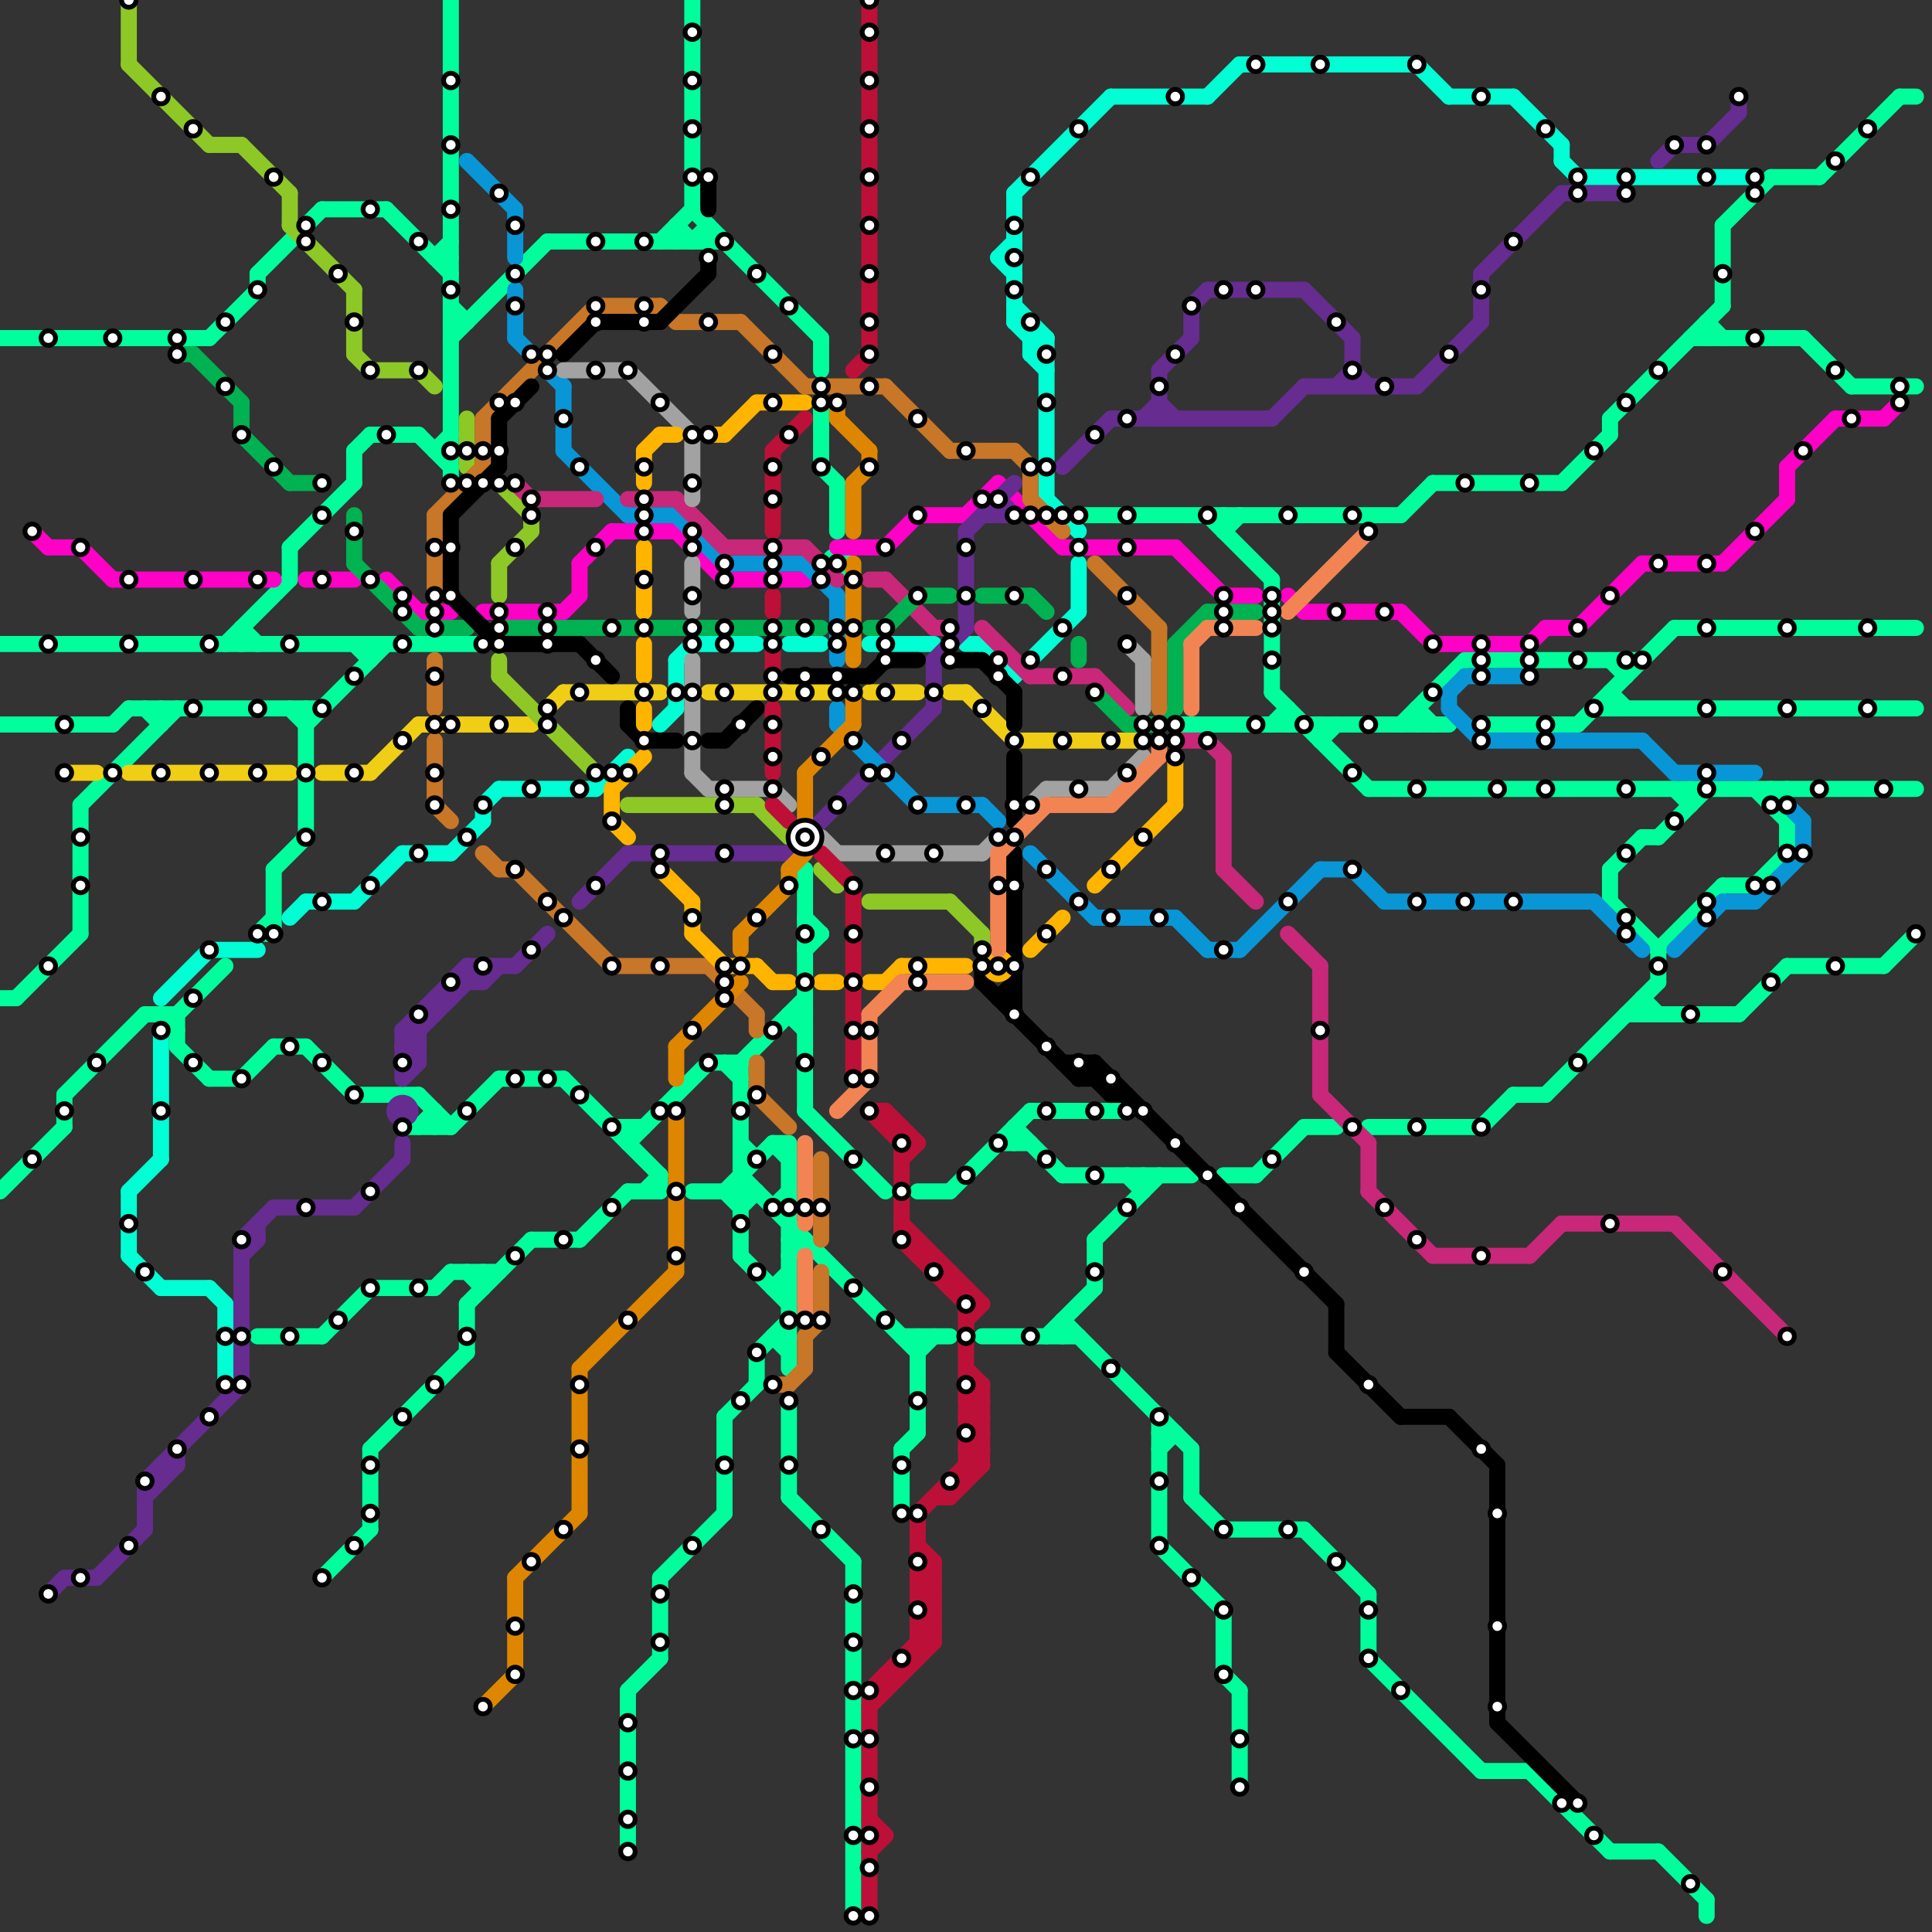 
<svg version="1.1" xmlns="http://www.w3.org/2000/svg" viewBox="0 0 120 120">
<rect x="0" y="0" width="120" height="120" fill="#333333" stroke="none"/>
<style>text { font: 1px Helvetica; font-weight: 600; white-space: pre; dominant-baseline: central; } line { stroke-width: 1; fill: none; stroke-linecap: round; stroke-linejoin: round; } .c0 { stroke: #00ff9c } .c1 { stroke: #ff00c7 } .c2 { stroke: #f0ce15 } .c3 { stroke: #8dc827 } .c4 { stroke: #00ffd4 } .c5 { stroke: #662c90 } .c6 { stroke: #0896d7 } .c7 { stroke: #c8277a } .c8 { stroke: #00b251 } .c9 { stroke: #c87627 } .c10 { stroke: #000000 } .c11 { stroke: #df8600 } .c12 { stroke: #a2a2a2 } .c13 { stroke: #ffb400 } .c14 { stroke: #bd1038 } .c15 { stroke: #f28453 }</style><defs><g id="wm-xf"><circle r="1.2" fill="#000"/><circle r="0.9" fill="#fff"/><circle r="0.6" fill="#000"/><circle r="0.3" fill="#fff"/></g><g id="wm"><circle r="0.6" fill="#000"/><circle r="0.3" fill="#fff"/></g></defs><line class="c0" x1="24" y1="13" x2="28" y2="17"/><line class="c0" x1="118" y1="6" x2="119" y2="6"/><line class="c0" x1="92" y1="70" x2="94" y2="68"/><line class="c0" x1="11" y1="65" x2="13" y2="67"/><line class="c0" x1="28" y1="19" x2="29" y2="20"/><line class="c0" x1="16" y1="58" x2="17" y2="58"/><line class="c0" x1="81" y1="95" x2="85" y2="99"/><line class="c0" x1="59" y1="74" x2="64" y2="69"/><line class="c0" x1="79" y1="43" x2="85" y2="49"/><line class="c0" x1="98" y1="45" x2="104" y2="39"/><line class="c0" x1="85" y1="99" x2="85" y2="103"/><line class="c0" x1="71" y1="73" x2="71" y2="74"/><line class="c0" x1="57" y1="74" x2="59" y2="74"/><line class="c0" x1="45" y1="88" x2="45" y2="94"/><line class="c0" x1="100" y1="26" x2="100" y2="27"/><line class="c0" x1="111" y1="51" x2="111" y2="53"/><line class="c0" x1="100" y1="54" x2="100" y2="56"/><line class="c0" x1="115" y1="24" x2="119" y2="24"/><line class="c0" x1="46" y1="71" x2="47" y2="72"/><line class="c0" x1="0" y1="21" x2="13" y2="21"/><line class="c0" x1="57" y1="83" x2="57" y2="89"/><line class="c0" x1="61" y1="83" x2="67" y2="83"/><line class="c0" x1="19" y1="45" x2="24" y2="40"/><line class="c0" x1="28" y1="70" x2="31" y2="67"/><line class="c0" x1="87" y1="32" x2="89" y2="30"/><line class="c0" x1="107" y1="55" x2="109" y2="55"/><line class="c0" x1="51" y1="21" x2="51" y2="23"/><line class="c0" x1="48" y1="71" x2="49" y2="72"/><line class="c0" x1="34" y1="15" x2="45" y2="15"/><line class="c0" x1="62" y1="71" x2="64" y2="71"/><line class="c0" x1="39" y1="70" x2="39" y2="71"/><line class="c0" x1="49" y1="63" x2="50" y2="64"/><line class="c0" x1="48" y1="83" x2="49" y2="84"/><line class="c0" x1="92" y1="45" x2="98" y2="45"/><line class="c0" x1="53" y1="97" x2="53" y2="119"/><line class="c0" x1="14" y1="40" x2="18" y2="36"/><line class="c0" x1="31" y1="67" x2="35" y2="67"/><line class="c0" x1="29" y1="79" x2="30" y2="80"/><line class="c0" x1="27" y1="16" x2="28" y2="15"/><line class="c0" x1="100" y1="41" x2="101" y2="42"/><line class="c0" x1="82" y1="45" x2="82" y2="46"/><line class="c0" x1="73" y1="45" x2="90" y2="45"/><line class="c0" x1="72" y1="88" x2="72" y2="96"/><line class="c0" x1="50" y1="59" x2="51" y2="58"/><line class="c0" x1="80" y1="44" x2="80" y2="45"/><line class="c0" x1="56" y1="83" x2="59" y2="83"/><line class="c0" x1="20" y1="13" x2="24" y2="13"/><line class="c0" x1="49" y1="93" x2="53" y2="97"/><line class="c0" x1="27" y1="69" x2="27" y2="70"/><line class="c0" x1="11" y1="63" x2="14" y2="60"/><line class="c0" x1="76" y1="33" x2="77" y2="32"/><line class="c0" x1="23" y1="40" x2="23" y2="41"/><line class="c0" x1="97" y1="30" x2="100" y2="27"/><line class="c0" x1="22" y1="68" x2="26" y2="68"/><line class="c0" x1="17" y1="65" x2="19" y2="65"/><line class="c0" x1="88" y1="44" x2="89" y2="45"/><line class="c0" x1="25" y1="70" x2="28" y2="70"/><line class="c0" x1="75" y1="32" x2="79" y2="36"/><line class="c0" x1="45" y1="88" x2="47" y2="86"/><line class="c0" x1="102" y1="62" x2="102" y2="63"/><line class="c0" x1="50" y1="57" x2="51" y2="58"/><line class="c0" x1="57" y1="84" x2="58" y2="83"/><line class="c0" x1="108" y1="63" x2="111" y2="60"/><line class="c0" x1="4" y1="68" x2="4" y2="70"/><line class="c0" x1="29" y1="81" x2="33" y2="77"/><line class="c0" x1="1" y1="62" x2="5" y2="58"/><line class="c0" x1="18" y1="34" x2="22" y2="30"/><line class="c0" x1="109" y1="55" x2="111" y2="53"/><line class="c0" x1="17" y1="54" x2="19" y2="52"/><line class="c0" x1="9" y1="63" x2="11" y2="63"/><line class="c0" x1="100" y1="56" x2="103" y2="59"/><line class="c0" x1="0" y1="62" x2="1" y2="62"/><line class="c0" x1="0" y1="40" x2="30" y2="40"/><line class="c0" x1="19" y1="44" x2="19" y2="52"/><line class="c0" x1="39" y1="71" x2="44" y2="66"/><line class="c0" x1="15" y1="39" x2="16" y2="40"/><line class="c0" x1="110" y1="11" x2="113" y2="11"/><line class="c0" x1="79" y1="45" x2="80" y2="44"/><line class="c0" x1="74" y1="93" x2="76" y2="95"/><line class="c0" x1="43" y1="0" x2="43" y2="13"/><line class="c0" x1="5" y1="50" x2="11" y2="44"/><line class="c0" x1="15" y1="67" x2="17" y2="65"/><line class="c0" x1="48" y1="75" x2="49" y2="75"/><line class="c0" x1="27" y1="80" x2="28" y2="79"/><line class="c0" x1="42" y1="14" x2="42" y2="15"/><line class="c0" x1="46" y1="75" x2="47" y2="74"/><line class="c0" x1="16" y1="58" x2="17" y2="57"/><line class="c0" x1="33" y1="77" x2="36" y2="77"/><line class="c0" x1="49" y1="71" x2="49" y2="85"/><line class="c0" x1="22" y1="28" x2="23" y2="27"/><line class="c0" x1="27" y1="28" x2="28" y2="28"/><line class="c0" x1="29" y1="81" x2="29" y2="84"/><line class="c0" x1="19" y1="65" x2="22" y2="68"/><line class="c0" x1="109" y1="49" x2="111" y2="51"/><line class="c0" x1="101" y1="63" x2="108" y2="63"/><line class="c0" x1="44" y1="14" x2="44" y2="15"/><line class="c0" x1="51" y1="29" x2="52" y2="30"/><line class="c0" x1="103" y1="59" x2="103" y2="61"/><line class="c0" x1="41" y1="15" x2="43" y2="13"/><line class="c0" x1="104" y1="39" x2="119" y2="39"/><line class="c0" x1="100" y1="54" x2="102" y2="52"/><line class="c0" x1="49" y1="87" x2="49" y2="93"/><line class="c0" x1="28" y1="0" x2="28" y2="30"/><line class="c0" x1="65" y1="83" x2="68" y2="80"/><line class="c0" x1="50" y1="58" x2="51" y2="58"/><line class="c0" x1="85" y1="49" x2="119" y2="49"/><line class="c0" x1="28" y1="79" x2="31" y2="79"/><line class="c0" x1="102" y1="52" x2="103" y2="52"/><line class="c0" x1="46" y1="66" x2="50" y2="62"/><line class="c0" x1="96" y1="68" x2="103" y2="61"/><line class="c0" x1="106" y1="118" x2="106" y2="119"/><line class="c0" x1="63" y1="70" x2="66" y2="73"/><line class="c0" x1="66" y1="82" x2="74" y2="90"/><line class="c0" x1="79" y1="36" x2="79" y2="43"/><line class="c0" x1="105" y1="49" x2="105" y2="50"/><line class="c0" x1="28" y1="20" x2="29" y2="20"/><line class="c0" x1="49" y1="63" x2="50" y2="63"/><line class="c0" x1="48" y1="83" x2="49" y2="83"/><line class="c0" x1="17" y1="54" x2="17" y2="58"/><line class="c0" x1="43" y1="15" x2="44" y2="14"/><line class="c0" x1="99" y1="44" x2="119" y2="44"/><line class="c0" x1="43" y1="74" x2="47" y2="74"/><line class="c0" x1="50" y1="54" x2="50" y2="69"/><line class="c0" x1="74" y1="90" x2="74" y2="93"/><line class="c0" x1="48" y1="80" x2="49" y2="79"/><line class="c0" x1="23" y1="90" x2="29" y2="84"/><line class="c0" x1="23" y1="27" x2="26" y2="27"/><line class="c0" x1="68" y1="77" x2="72" y2="73"/><line class="c0" x1="47" y1="84" x2="49" y2="82"/><line class="c0" x1="94" y1="68" x2="96" y2="68"/><line class="c0" x1="50" y1="69" x2="55" y2="74"/><line class="c0" x1="72" y1="90" x2="73" y2="89"/><line class="c0" x1="39" y1="74" x2="41" y2="74"/><line class="c0" x1="8" y1="44" x2="20" y2="44"/><line class="c0" x1="104" y1="49" x2="105" y2="50"/><line class="c0" x1="28" y1="21" x2="34" y2="15"/><line class="c0" x1="43" y1="13" x2="51" y2="21"/><line class="c0" x1="38" y1="70" x2="40" y2="70"/><line class="c0" x1="27" y1="16" x2="28" y2="16"/><line class="c0" x1="85" y1="70" x2="92" y2="70"/><line class="c0" x1="100" y1="43" x2="100" y2="44"/><line class="c0" x1="23" y1="80" x2="27" y2="80"/><line class="c0" x1="76" y1="73" x2="78" y2="73"/><line class="c0" x1="105" y1="21" x2="112" y2="21"/><line class="c0" x1="88" y1="44" x2="88" y2="45"/><line class="c0" x1="111" y1="60" x2="117" y2="60"/><line class="c0" x1="41" y1="98" x2="41" y2="103"/><line class="c0" x1="106" y1="20" x2="106" y2="21"/><line class="c0" x1="0" y1="74" x2="4" y2="70"/><line class="c0" x1="13" y1="21" x2="16" y2="18"/><line class="c0" x1="92" y1="110" x2="95" y2="110"/><line class="c0" x1="26" y1="70" x2="27" y2="69"/><line class="c0" x1="41" y1="98" x2="45" y2="94"/><line class="c0" x1="78" y1="73" x2="81" y2="70"/><line class="c0" x1="10" y1="44" x2="10" y2="45"/><line class="c0" x1="68" y1="77" x2="68" y2="80"/><line class="c0" x1="0" y1="45" x2="7" y2="45"/><line class="c0" x1="72" y1="89" x2="73" y2="89"/><line class="c0" x1="11" y1="63" x2="11" y2="65"/><line class="c0" x1="85" y1="103" x2="92" y2="110"/><line class="c0" x1="18" y1="44" x2="19" y2="45"/><line class="c0" x1="110" y1="50" x2="111" y2="49"/><line class="c0" x1="5" y1="50" x2="5" y2="58"/><line class="c0" x1="66" y1="73" x2="74" y2="73"/><line class="c0" x1="76" y1="32" x2="76" y2="33"/><line class="c0" x1="48" y1="75" x2="49" y2="74"/><line class="c0" x1="110" y1="49" x2="110" y2="50"/><line class="c0" x1="49" y1="78" x2="50" y2="77"/><line class="c0" x1="87" y1="45" x2="91" y2="41"/><line class="c0" x1="63" y1="70" x2="63" y2="71"/><line class="c0" x1="9" y1="44" x2="10" y2="45"/><line class="c0" x1="66" y1="82" x2="66" y2="83"/><line class="c0" x1="26" y1="68" x2="28" y2="70"/><line class="c0" x1="100" y1="43" x2="101" y2="44"/><line class="c0" x1="48" y1="71" x2="49" y2="71"/><line class="c0" x1="16" y1="17" x2="20" y2="13"/><line class="c0" x1="91" y1="41" x2="102" y2="41"/><line class="c0" x1="100" y1="115" x2="103" y2="115"/><line class="c0" x1="23" y1="90" x2="23" y2="95"/><line class="c0" x1="113" y1="11" x2="118" y2="6"/><line class="c0" x1="70" y1="73" x2="71" y2="74"/><line class="c0" x1="41" y1="73" x2="41" y2="74"/><line class="c0" x1="22" y1="40" x2="23" y2="41"/><line class="c0" x1="46" y1="78" x2="49" y2="81"/><line class="c0" x1="16" y1="17" x2="16" y2="18"/><line class="c0" x1="30" y1="79" x2="30" y2="80"/><line class="c0" x1="13" y1="67" x2="15" y2="67"/><line class="c0" x1="4" y1="68" x2="9" y2="63"/><line class="c0" x1="42" y1="14" x2="43" y2="15"/><line class="c0" x1="56" y1="90" x2="56" y2="94"/><line class="c0" x1="22" y1="28" x2="22" y2="30"/><line class="c0" x1="107" y1="14" x2="107" y2="19"/><line class="c0" x1="76" y1="104" x2="77" y2="105"/><line class="c0" x1="103" y1="52" x2="106" y2="49"/><line class="c0" x1="36" y1="77" x2="39" y2="74"/><line class="c0" x1="72" y1="96" x2="76" y2="100"/><line class="c0" x1="45" y1="66" x2="46" y2="67"/><line class="c0" x1="89" y1="30" x2="97" y2="30"/><line class="c0" x1="45" y1="74" x2="48" y2="71"/><line class="c0" x1="95" y1="110" x2="100" y2="115"/><line class="c0" x1="44" y1="66" x2="46" y2="66"/><line class="c0" x1="76" y1="100" x2="76" y2="104"/><line class="c0" x1="10" y1="63" x2="11" y2="64"/><line class="c0" x1="56" y1="90" x2="57" y2="89"/><line class="c0" x1="67" y1="32" x2="87" y2="32"/><line class="c0" x1="77" y1="105" x2="77" y2="111"/><line class="c0" x1="46" y1="66" x2="46" y2="78"/><line class="c0" x1="101" y1="41" x2="101" y2="42"/><line class="c0" x1="52" y1="30" x2="52" y2="33"/><line class="c0" x1="51" y1="25" x2="51" y2="29"/><line class="c0" x1="26" y1="27" x2="28" y2="29"/><line class="c0" x1="20" y1="98" x2="23" y2="95"/><line class="c0" x1="102" y1="62" x2="103" y2="63"/><line class="c0" x1="46" y1="72" x2="47" y2="72"/><line class="c0" x1="20" y1="83" x2="23" y2="80"/><line class="c0" x1="103" y1="115" x2="106" y2="118"/><line class="c0" x1="47" y1="84" x2="47" y2="86"/><line class="c0" x1="48" y1="80" x2="49" y2="80"/><line class="c0" x1="107" y1="14" x2="110" y2="11"/><line class="c0" x1="49" y1="77" x2="50" y2="77"/><line class="c0" x1="39" y1="105" x2="41" y2="103"/><line class="c0" x1="35" y1="67" x2="41" y2="73"/><line class="c0" x1="112" y1="21" x2="115" y2="24"/><line class="c0" x1="16" y1="83" x2="20" y2="83"/><line class="c0" x1="39" y1="105" x2="39" y2="115"/><line class="c0" x1="40" y1="74" x2="41" y2="73"/><line class="c0" x1="100" y1="26" x2="107" y2="19"/><line class="c0" x1="45" y1="74" x2="46" y2="75"/><line class="c0" x1="106" y1="20" x2="107" y2="21"/><line class="c0" x1="81" y1="70" x2="83" y2="70"/><line class="c0" x1="103" y1="59" x2="107" y2="55"/><line class="c0" x1="76" y1="95" x2="81" y2="95"/><line class="c0" x1="27" y1="28" x2="28" y2="27"/><line class="c0" x1="7" y1="45" x2="8" y2="44"/><line class="c0" x1="15" y1="39" x2="15" y2="40"/><line class="c0" x1="18" y1="34" x2="18" y2="36"/><line class="c0" x1="64" y1="69" x2="70" y2="69"/><line class="c0" x1="117" y1="60" x2="119" y2="58"/><line class="c0" x1="46" y1="73" x2="57" y2="84"/><line class="c0" x1="82" y1="46" x2="83" y2="45"/><circle cx="52" cy="35" r="1" fill="#00ff9c" /><line class="c1" x1="62" y1="30" x2="66" y2="34"/><line class="c1" x1="66" y1="34" x2="73" y2="34"/><line class="c1" x1="5" y1="34" x2="7" y2="36"/><line class="c1" x1="52" y1="34" x2="55" y2="34"/><line class="c1" x1="35" y1="38" x2="36" y2="37"/><line class="c1" x1="7" y1="36" x2="17" y2="36"/><line class="c1" x1="36" y1="35" x2="36" y2="37"/><line class="c1" x1="73" y1="34" x2="76" y2="37"/><line class="c1" x1="111" y1="29" x2="114" y2="26"/><line class="c1" x1="57" y1="32" x2="60" y2="32"/><line class="c1" x1="87" y1="38" x2="89" y2="40"/><line class="c1" x1="98" y1="39" x2="102" y2="35"/><line class="c1" x1="30" y1="38" x2="35" y2="38"/><line class="c1" x1="80" y1="37" x2="81" y2="38"/><line class="c1" x1="36" y1="35" x2="38" y2="33"/><line class="c1" x1="19" y1="36" x2="22" y2="36"/><line class="c1" x1="95" y1="40" x2="96" y2="39"/><line class="c1" x1="24" y1="36" x2="26" y2="38"/><line class="c1" x1="3" y1="34" x2="5" y2="34"/><line class="c1" x1="114" y1="26" x2="117" y2="26"/><line class="c1" x1="38" y1="33" x2="42" y2="33"/><line class="c1" x1="55" y1="34" x2="57" y2="32"/><line class="c1" x1="96" y1="39" x2="98" y2="39"/><line class="c1" x1="81" y1="38" x2="87" y2="38"/><line class="c1" x1="117" y1="26" x2="118" y2="25"/><line class="c1" x1="89" y1="40" x2="95" y2="40"/><line class="c1" x1="26" y1="38" x2="28" y2="38"/><line class="c1" x1="60" y1="32" x2="62" y2="30"/><line class="c1" x1="107" y1="35" x2="111" y2="31"/><line class="c1" x1="111" y1="29" x2="111" y2="31"/><line class="c1" x1="2" y1="33" x2="3" y2="34"/><line class="c1" x1="42" y1="33" x2="45" y2="36"/><line class="c1" x1="76" y1="37" x2="78" y2="37"/><line class="c1" x1="102" y1="35" x2="107" y2="35"/><line class="c1" x1="45" y1="36" x2="50" y2="36"/><line class="c2" x1="63" y1="46" x2="71" y2="46"/><line class="c2" x1="54" y1="43" x2="57" y2="43"/><line class="c2" x1="44" y1="43" x2="52" y2="43"/><line class="c2" x1="26" y1="45" x2="33" y2="45"/><line class="c2" x1="4" y1="48" x2="6" y2="48"/><line class="c2" x1="35" y1="43" x2="41" y2="43"/><line class="c2" x1="8" y1="48" x2="18" y2="48"/><line class="c2" x1="33" y1="45" x2="35" y2="43"/><line class="c2" x1="60" y1="43" x2="63" y2="46"/><line class="c2" x1="20" y1="48" x2="23" y2="48"/><line class="c2" x1="23" y1="48" x2="26" y2="45"/><line class="c2" x1="59" y1="43" x2="60" y2="43"/><line class="c3" x1="59" y1="56" x2="61" y2="58"/><line class="c3" x1="51" y1="54" x2="52" y2="55"/><line class="c3" x1="18" y1="12" x2="18" y2="14"/><line class="c3" x1="33" y1="32" x2="33" y2="33"/><line class="c3" x1="31" y1="30" x2="33" y2="32"/><line class="c3" x1="8" y1="4" x2="13" y2="9"/><line class="c3" x1="13" y1="9" x2="15" y2="9"/><line class="c3" x1="31" y1="42" x2="37" y2="48"/><line class="c3" x1="61" y1="58" x2="61" y2="59"/><line class="c3" x1="31" y1="35" x2="31" y2="37"/><line class="c3" x1="47" y1="50" x2="49" y2="52"/><line class="c3" x1="8" y1="0" x2="8" y2="4"/><line class="c3" x1="22" y1="22" x2="23" y2="23"/><line class="c3" x1="39" y1="50" x2="47" y2="50"/><line class="c3" x1="18" y1="14" x2="22" y2="18"/><line class="c3" x1="22" y1="18" x2="22" y2="22"/><line class="c3" x1="31" y1="35" x2="33" y2="33"/><line class="c3" x1="23" y1="23" x2="26" y2="23"/><line class="c3" x1="31" y1="41" x2="31" y2="42"/><line class="c3" x1="26" y1="23" x2="27" y2="24"/><line class="c3" x1="29" y1="26" x2="29" y2="29"/><line class="c3" x1="15" y1="9" x2="18" y2="12"/><line class="c3" x1="54" y1="56" x2="59" y2="56"/><line class="c4" x1="63" y1="20" x2="65" y2="22"/><line class="c4" x1="63" y1="20" x2="64" y2="20"/><line class="c4" x1="10" y1="62" x2="13" y2="59"/><line class="c4" x1="22" y1="56" x2="25" y2="53"/><line class="c4" x1="63" y1="42" x2="67" y2="38"/><line class="c4" x1="43" y1="40" x2="47" y2="40"/><line class="c4" x1="30" y1="50" x2="31" y2="49"/><line class="c4" x1="60" y1="40" x2="61" y2="40"/><line class="c4" x1="98" y1="11" x2="109" y2="11"/><line class="c4" x1="90" y1="6" x2="94" y2="6"/><line class="c4" x1="64" y1="20" x2="64" y2="22"/><line class="c4" x1="63" y1="12" x2="69" y2="6"/><line class="c4" x1="65" y1="21" x2="65" y2="31"/><line class="c4" x1="62" y1="16" x2="63" y2="17"/><line class="c4" x1="67" y1="35" x2="67" y2="38"/><line class="c4" x1="64" y1="22" x2="65" y2="21"/><line class="c4" x1="18" y1="57" x2="19" y2="56"/><line class="c4" x1="13" y1="80" x2="14" y2="81"/><line class="c4" x1="63" y1="12" x2="63" y2="20"/><line class="c4" x1="97" y1="9" x2="97" y2="10"/><line class="c4" x1="28" y1="53" x2="30" y2="51"/><line class="c4" x1="37" y1="49" x2="39" y2="47"/><line class="c4" x1="61" y1="40" x2="63" y2="42"/><line class="c4" x1="19" y1="56" x2="22" y2="56"/><line class="c4" x1="31" y1="49" x2="37" y2="49"/><line class="c4" x1="41" y1="45" x2="42" y2="44"/><line class="c4" x1="97" y1="10" x2="98" y2="11"/><line class="c4" x1="62" y1="16" x2="63" y2="16"/><line class="c4" x1="49" y1="40" x2="51" y2="40"/><line class="c4" x1="94" y1="6" x2="97" y2="9"/><line class="c4" x1="8" y1="74" x2="8" y2="78"/><line class="c4" x1="64" y1="22" x2="65" y2="23"/><line class="c4" x1="65" y1="31" x2="67" y2="33"/><line class="c4" x1="64" y1="21" x2="65" y2="21"/><line class="c4" x1="69" y1="6" x2="75" y2="6"/><line class="c4" x1="77" y1="4" x2="88" y2="4"/><line class="c4" x1="75" y1="6" x2="77" y2="4"/><line class="c4" x1="14" y1="81" x2="14" y2="86"/><line class="c4" x1="63" y1="19" x2="65" y2="21"/><line class="c4" x1="42" y1="41" x2="43" y2="40"/><line class="c4" x1="8" y1="74" x2="10" y2="72"/><line class="c4" x1="54" y1="40" x2="58" y2="40"/><line class="c4" x1="10" y1="80" x2="13" y2="80"/><line class="c4" x1="30" y1="50" x2="30" y2="51"/><line class="c4" x1="88" y1="4" x2="90" y2="6"/><line class="c4" x1="13" y1="59" x2="16" y2="59"/><line class="c4" x1="42" y1="41" x2="42" y2="44"/><line class="c4" x1="64" y1="22" x2="65" y2="22"/><line class="c4" x1="25" y1="53" x2="28" y2="53"/><line class="c4" x1="10" y1="64" x2="10" y2="72"/><line class="c4" x1="62" y1="16" x2="63" y2="15"/><line class="c4" x1="8" y1="78" x2="10" y2="80"/><line class="c5" x1="25" y1="64" x2="25" y2="67"/><line class="c5" x1="25" y1="66" x2="26" y2="65"/><line class="c5" x1="3" y1="99" x2="4" y2="98"/><line class="c5" x1="66" y1="29" x2="69" y2="26"/><line class="c5" x1="15" y1="77" x2="16" y2="77"/><line class="c5" x1="60" y1="33" x2="63" y2="30"/><line class="c5" x1="81" y1="24" x2="88" y2="24"/><line class="c5" x1="108" y1="6" x2="108" y2="7"/><line class="c5" x1="26" y1="63" x2="27" y2="63"/><line class="c5" x1="75" y1="18" x2="81" y2="18"/><line class="c5" x1="11" y1="90" x2="11" y2="91"/><line class="c5" x1="92" y1="17" x2="97" y2="12"/><line class="c5" x1="32" y1="60" x2="34" y2="58"/><line class="c5" x1="10" y1="91" x2="10" y2="92"/><line class="c5" x1="6" y1="98" x2="9" y2="95"/><line class="c5" x1="10" y1="91" x2="11" y2="91"/><line class="c5" x1="25" y1="65" x2="26" y2="66"/><line class="c5" x1="29" y1="60" x2="30" y2="61"/><line class="c5" x1="25" y1="64" x2="26" y2="65"/><line class="c5" x1="72" y1="25" x2="73" y2="26"/><line class="c5" x1="15" y1="77" x2="17" y2="75"/><line class="c5" x1="39" y1="53" x2="49" y2="53"/><line class="c5" x1="62" y1="31" x2="62" y2="32"/><line class="c5" x1="74" y1="19" x2="74" y2="21"/><line class="c5" x1="17" y1="75" x2="22" y2="75"/><line class="c5" x1="60" y1="33" x2="60" y2="39"/><line class="c5" x1="9" y1="92" x2="9" y2="95"/><line class="c5" x1="106" y1="9" x2="108" y2="7"/><line class="c5" x1="27" y1="62" x2="27" y2="63"/><line class="c5" x1="27" y1="62" x2="28" y2="62"/><line class="c5" x1="28" y1="61" x2="28" y2="62"/><line class="c5" x1="84" y1="21" x2="84" y2="24"/><line class="c5" x1="29" y1="60" x2="32" y2="60"/><line class="c5" x1="9" y1="93" x2="11" y2="91"/><line class="c5" x1="25" y1="64" x2="29" y2="60"/><line class="c5" x1="84" y1="23" x2="85" y2="24"/><line class="c5" x1="61" y1="32" x2="63" y2="32"/><line class="c5" x1="88" y1="24" x2="92" y2="20"/><line class="c5" x1="15" y1="77" x2="15" y2="86"/><line class="c5" x1="69" y1="26" x2="79" y2="26"/><line class="c5" x1="9" y1="92" x2="15" y2="86"/><line class="c5" x1="26" y1="63" x2="26" y2="66"/><line class="c5" x1="92" y1="17" x2="92" y2="20"/><line class="c5" x1="58" y1="41" x2="60" y2="39"/><line class="c5" x1="25" y1="65" x2="30" y2="60"/><line class="c5" x1="25" y1="64" x2="26" y2="64"/><line class="c5" x1="29" y1="60" x2="29" y2="61"/><line class="c5" x1="104" y1="9" x2="106" y2="9"/><line class="c5" x1="25" y1="66" x2="26" y2="66"/><line class="c5" x1="15" y1="78" x2="16" y2="77"/><line class="c5" x1="71" y1="26" x2="72" y2="25"/><line class="c5" x1="30" y1="61" x2="31" y2="60"/><line class="c5" x1="83" y1="24" x2="84" y2="23"/><line class="c5" x1="97" y1="12" x2="101" y2="12"/><line class="c5" x1="81" y1="18" x2="84" y2="21"/><line class="c5" x1="49" y1="53" x2="58" y2="44"/><line class="c5" x1="25" y1="67" x2="26" y2="66"/><line class="c5" x1="103" y1="10" x2="104" y2="9"/><line class="c5" x1="62" y1="31" x2="63" y2="32"/><line class="c5" x1="36" y1="56" x2="39" y2="53"/><line class="c5" x1="28" y1="61" x2="30" y2="61"/><line class="c5" x1="16" y1="76" x2="16" y2="77"/><line class="c5" x1="74" y1="19" x2="75" y2="18"/><line class="c5" x1="72" y1="23" x2="74" y2="21"/><line class="c5" x1="25" y1="65" x2="26" y2="65"/><line class="c5" x1="22" y1="75" x2="25" y2="72"/><line class="c5" x1="9" y1="92" x2="10" y2="92"/><line class="c5" x1="4" y1="98" x2="6" y2="98"/><line class="c5" x1="58" y1="41" x2="58" y2="44"/><line class="c5" x1="72" y1="23" x2="72" y2="26"/><line class="c5" x1="25" y1="71" x2="25" y2="72"/><line class="c5" x1="79" y1="26" x2="81" y2="24"/><line class="c5" x1="30" y1="60" x2="30" y2="61"/><circle cx="25" cy="69" r="1" fill="#662c90" /><line class="c6" x1="68" y1="57" x2="73" y2="57"/><line class="c6" x1="29" y1="10" x2="32" y2="13"/><line class="c6" x1="104" y1="48" x2="109" y2="48"/><line class="c6" x1="39" y1="32" x2="42" y2="32"/><line class="c6" x1="109" y1="56" x2="112" y2="53"/><line class="c6" x1="32" y1="13" x2="32" y2="16"/><line class="c6" x1="90" y1="43" x2="91" y2="42"/><line class="c6" x1="86" y1="56" x2="99" y2="56"/><line class="c6" x1="52" y1="44" x2="52" y2="45"/><line class="c6" x1="92" y1="46" x2="102" y2="46"/><line class="c6" x1="32" y1="21" x2="35" y2="24"/><line class="c6" x1="64" y1="53" x2="68" y2="57"/><line class="c6" x1="77" y1="59" x2="82" y2="54"/><line class="c6" x1="75" y1="59" x2="77" y2="59"/><line class="c6" x1="50" y1="35" x2="52" y2="37"/><line class="c6" x1="91" y1="42" x2="95" y2="42"/><line class="c6" x1="102" y1="46" x2="104" y2="48"/><line class="c6" x1="84" y1="54" x2="86" y2="56"/><line class="c6" x1="35" y1="28" x2="39" y2="32"/><line class="c6" x1="45" y1="35" x2="50" y2="35"/><line class="c6" x1="73" y1="57" x2="75" y2="59"/><line class="c6" x1="104" y1="59" x2="107" y2="56"/><line class="c6" x1="42" y1="32" x2="45" y2="35"/><line class="c6" x1="99" y1="56" x2="102" y2="59"/><line class="c6" x1="35" y1="24" x2="35" y2="28"/><line class="c6" x1="107" y1="56" x2="109" y2="56"/><line class="c6" x1="90" y1="44" x2="92" y2="46"/><line class="c6" x1="61" y1="50" x2="62" y2="51"/><line class="c6" x1="52" y1="37" x2="52" y2="41"/><line class="c6" x1="57" y1="50" x2="61" y2="50"/><line class="c6" x1="90" y1="43" x2="90" y2="44"/><line class="c6" x1="82" y1="54" x2="84" y2="54"/><line class="c6" x1="112" y1="51" x2="112" y2="53"/><line class="c6" x1="111" y1="50" x2="112" y2="51"/><line class="c6" x1="52" y1="45" x2="57" y2="50"/><line class="c6" x1="32" y1="18" x2="32" y2="21"/><line class="c7" x1="97" y1="76" x2="104" y2="76"/><line class="c7" x1="80" y1="58" x2="82" y2="60"/><line class="c7" x1="50" y1="34" x2="52" y2="36"/><line class="c7" x1="73" y1="46" x2="75" y2="46"/><line class="c7" x1="32" y1="30" x2="33" y2="31"/><line class="c7" x1="58" y1="39" x2="59" y2="39"/><line class="c7" x1="89" y1="78" x2="95" y2="78"/><line class="c7" x1="82" y1="60" x2="82" y2="68"/><line class="c7" x1="61" y1="39" x2="64" y2="42"/><line class="c7" x1="42" y1="31" x2="45" y2="34"/><line class="c7" x1="85" y1="74" x2="89" y2="78"/><line class="c7" x1="39" y1="31" x2="42" y2="31"/><line class="c7" x1="104" y1="76" x2="111" y2="83"/><line class="c7" x1="76" y1="47" x2="76" y2="54"/><line class="c7" x1="55" y1="36" x2="58" y2="39"/><line class="c7" x1="82" y1="68" x2="85" y2="71"/><line class="c7" x1="95" y1="78" x2="97" y2="76"/><line class="c7" x1="75" y1="46" x2="76" y2="47"/><line class="c7" x1="64" y1="42" x2="68" y2="42"/><line class="c7" x1="54" y1="36" x2="55" y2="36"/><line class="c7" x1="76" y1="54" x2="78" y2="56"/><line class="c7" x1="85" y1="71" x2="85" y2="74"/><line class="c7" x1="33" y1="31" x2="37" y2="31"/><line class="c7" x1="45" y1="34" x2="50" y2="34"/><line class="c7" x1="68" y1="42" x2="70" y2="44"/><line class="c8" x1="70" y1="45" x2="72" y2="45"/><line class="c8" x1="15" y1="27" x2="18" y2="30"/><line class="c8" x1="68" y1="43" x2="70" y2="45"/><line class="c8" x1="22" y1="32" x2="22" y2="35"/><line class="c8" x1="18" y1="30" x2="20" y2="30"/><line class="c8" x1="75" y1="38" x2="78" y2="38"/><line class="c8" x1="57" y1="37" x2="59" y2="37"/><line class="c8" x1="11" y1="22" x2="12" y2="22"/><line class="c8" x1="54" y1="39" x2="55" y2="39"/><line class="c8" x1="72" y1="45" x2="73" y2="44"/><line class="c8" x1="73" y1="40" x2="75" y2="38"/><line class="c8" x1="15" y1="25" x2="15" y2="27"/><line class="c8" x1="73" y1="40" x2="73" y2="44"/><line class="c8" x1="61" y1="37" x2="64" y2="37"/><line class="c8" x1="67" y1="40" x2="67" y2="41"/><line class="c8" x1="55" y1="39" x2="57" y2="37"/><line class="c8" x1="31" y1="39" x2="51" y2="39"/><line class="c8" x1="64" y1="37" x2="65" y2="38"/><line class="c8" x1="26" y1="39" x2="29" y2="39"/><line class="c8" x1="12" y1="22" x2="15" y2="25"/><line class="c8" x1="22" y1="35" x2="26" y2="39"/><line class="c9" x1="68" y1="35" x2="72" y2="39"/><line class="c9" x1="46" y1="20" x2="50" y2="24"/><line class="c9" x1="64" y1="29" x2="64" y2="31"/><line class="c9" x1="64" y1="31" x2="66" y2="33"/><line class="c9" x1="27" y1="46" x2="27" y2="50"/><line class="c9" x1="38" y1="60" x2="44" y2="60"/><line class="c9" x1="30" y1="53" x2="31" y2="54"/><line class="c9" x1="27" y1="41" x2="27" y2="44"/><line class="c9" x1="30" y1="26" x2="30" y2="29"/><line class="c9" x1="50" y1="83" x2="50" y2="85"/><line class="c9" x1="49" y1="86" x2="50" y2="85"/><line class="c9" x1="30" y1="26" x2="37" y2="19"/><line class="c9" x1="47" y1="63" x2="47" y2="64"/><line class="c9" x1="31" y1="54" x2="32" y2="54"/><line class="c9" x1="41" y1="19" x2="42" y2="20"/><line class="c9" x1="48" y1="86" x2="49" y2="86"/><line class="c9" x1="42" y1="20" x2="46" y2="20"/><line class="c9" x1="55" y1="24" x2="59" y2="28"/><line class="c9" x1="27" y1="32" x2="27" y2="37"/><line class="c9" x1="32" y1="54" x2="38" y2="60"/><line class="c9" x1="63" y1="28" x2="64" y2="29"/><line class="c9" x1="51" y1="79" x2="51" y2="82"/><line class="c9" x1="59" y1="28" x2="63" y2="28"/><line class="c9" x1="44" y1="60" x2="47" y2="63"/><line class="c9" x1="51" y1="72" x2="51" y2="77"/><line class="c9" x1="72" y1="39" x2="72" y2="44"/><line class="c9" x1="50" y1="83" x2="51" y2="82"/><line class="c9" x1="47" y1="68" x2="49" y2="70"/><line class="c9" x1="27" y1="50" x2="28" y2="51"/><line class="c9" x1="50" y1="24" x2="55" y2="24"/><line class="c9" x1="47" y1="66" x2="47" y2="68"/><line class="c9" x1="37" y1="19" x2="41" y2="19"/><line class="c9" x1="27" y1="32" x2="30" y2="29"/><line class="c10" x1="69" y1="67" x2="69" y2="68"/><line class="c10" x1="45" y1="46" x2="47" y2="44"/><line class="c10" x1="40" y1="46" x2="42" y2="46"/><line class="c10" x1="44" y1="11" x2="44" y2="13"/><line class="c10" x1="28" y1="32" x2="31" y2="29"/><line class="c10" x1="28" y1="37" x2="31" y2="40"/><line class="c10" x1="36" y1="40" x2="38" y2="42"/><line class="c10" x1="87" y1="88" x2="90" y2="88"/><line class="c10" x1="44" y1="16" x2="44" y2="17"/><line class="c10" x1="39" y1="45" x2="40" y2="46"/><line class="c10" x1="63" y1="47" x2="63" y2="51"/><line class="c10" x1="55" y1="41" x2="57" y2="41"/><line class="c10" x1="67" y1="67" x2="69" y2="67"/><line class="c10" x1="31" y1="26" x2="31" y2="29"/><line class="c10" x1="35" y1="22" x2="37" y2="20"/><line class="c10" x1="39" y1="44" x2="39" y2="45"/><line class="c10" x1="93" y1="91" x2="93" y2="107"/><line class="c10" x1="44" y1="46" x2="45" y2="46"/><line class="c10" x1="68" y1="66" x2="68" y2="67"/><line class="c10" x1="59" y1="41" x2="61" y2="41"/><line class="c10" x1="83" y1="84" x2="87" y2="88"/><line class="c10" x1="63" y1="43" x2="63" y2="45"/><line class="c10" x1="93" y1="107" x2="98" y2="112"/><line class="c10" x1="37" y1="20" x2="41" y2="20"/><line class="c10" x1="69" y1="68" x2="70" y2="68"/><line class="c10" x1="61" y1="60" x2="61" y2="61"/><line class="c10" x1="41" y1="20" x2="44" y2="17"/><line class="c10" x1="31" y1="40" x2="36" y2="40"/><line class="c10" x1="54" y1="42" x2="55" y2="41"/><line class="c10" x1="62" y1="62" x2="63" y2="62"/><line class="c10" x1="66" y1="66" x2="68" y2="66"/><line class="c10" x1="28" y1="32" x2="28" y2="37"/><line class="c10" x1="90" y1="88" x2="93" y2="91"/><line class="c10" x1="83" y1="81" x2="83" y2="84"/><line class="c10" x1="61" y1="61" x2="67" y2="67"/><line class="c10" x1="49" y1="42" x2="54" y2="42"/><line class="c10" x1="68" y1="66" x2="83" y2="81"/><line class="c10" x1="61" y1="41" x2="63" y2="43"/><line class="c10" x1="67" y1="66" x2="69" y2="68"/><line class="c10" x1="63" y1="53" x2="63" y2="63"/><line class="c10" x1="67" y1="67" x2="68" y2="66"/><line class="c10" x1="62" y1="62" x2="63" y2="61"/><line class="c10" x1="31" y1="26" x2="33" y2="24"/><line class="c10" x1="67" y1="66" x2="67" y2="67"/><line class="c11" x1="50" y1="48" x2="53" y2="45"/><line class="c11" x1="42" y1="65" x2="42" y2="67"/><line class="c11" x1="42" y1="65" x2="46" y2="61"/><line class="c11" x1="53" y1="30" x2="54" y2="29"/><line class="c11" x1="53" y1="30" x2="53" y2="33"/><line class="c11" x1="54" y1="28" x2="54" y2="29"/><line class="c11" x1="46" y1="58" x2="46" y2="59"/><line class="c11" x1="46" y1="58" x2="49" y2="55"/><line class="c11" x1="36" y1="85" x2="36" y2="94"/><line class="c11" x1="30" y1="106" x2="32" y2="104"/><line class="c11" x1="32" y1="98" x2="36" y2="94"/><line class="c11" x1="52" y1="26" x2="54" y2="28"/><line class="c11" x1="50" y1="48" x2="50" y2="51"/><line class="c11" x1="36" y1="85" x2="42" y2="79"/><line class="c11" x1="53" y1="35" x2="53" y2="41"/><line class="c11" x1="52" y1="25" x2="52" y2="26"/><line class="c11" x1="49" y1="54" x2="49" y2="55"/><line class="c11" x1="42" y1="69" x2="42" y2="79"/><line class="c11" x1="32" y1="98" x2="32" y2="104"/><line class="c11" x1="49" y1="54" x2="50" y2="53"/><line class="c11" x1="53" y1="43" x2="53" y2="45"/><line class="c12" x1="71" y1="41" x2="71" y2="44"/><line class="c12" x1="52" y1="53" x2="61" y2="53"/><line class="c12" x1="64" y1="50" x2="65" y2="49"/><line class="c12" x1="39" y1="23" x2="43" y2="27"/><line class="c12" x1="43" y1="48" x2="44" y2="49"/><line class="c12" x1="51" y1="52" x2="52" y2="53"/><line class="c12" x1="43" y1="27" x2="43" y2="31"/><line class="c12" x1="35" y1="23" x2="39" y2="23"/><line class="c12" x1="69" y1="49" x2="71" y2="47"/><line class="c12" x1="65" y1="49" x2="69" y2="49"/><line class="c12" x1="70" y1="40" x2="71" y2="41"/><line class="c12" x1="44" y1="49" x2="48" y2="49"/><line class="c12" x1="43" y1="35" x2="43" y2="38"/><line class="c12" x1="48" y1="49" x2="49" y2="50"/><line class="c12" x1="61" y1="53" x2="62" y2="52"/><line class="c12" x1="43" y1="41" x2="43" y2="48"/><line class="c13" x1="47" y1="25" x2="50" y2="25"/><line class="c13" x1="44" y1="27" x2="45" y2="27"/><line class="c13" x1="48" y1="61" x2="49" y2="61"/><line class="c13" x1="68" y1="55" x2="73" y2="50"/><line class="c13" x1="64" y1="59" x2="66" y2="57"/><line class="c13" x1="45" y1="60" x2="47" y2="60"/><line class="c13" x1="38" y1="49" x2="40" y2="47"/><line class="c13" x1="41" y1="54" x2="43" y2="56"/><line class="c13" x1="73" y1="47" x2="73" y2="50"/><line class="c13" x1="45" y1="27" x2="47" y2="25"/><line class="c13" x1="41" y1="27" x2="42" y2="27"/><line class="c13" x1="43" y1="58" x2="45" y2="60"/><line class="c13" x1="40" y1="34" x2="40" y2="38"/><line class="c13" x1="40" y1="44" x2="40" y2="45"/><line class="c13" x1="54" y1="61" x2="55" y2="61"/><line class="c13" x1="40" y1="28" x2="41" y2="27"/><line class="c13" x1="51" y1="61" x2="52" y2="61"/><line class="c13" x1="40" y1="40" x2="40" y2="42"/><line class="c13" x1="43" y1="56" x2="43" y2="58"/><line class="c13" x1="55" y1="61" x2="56" y2="60"/><line class="c13" x1="38" y1="51" x2="39" y2="52"/><line class="c13" x1="47" y1="60" x2="48" y2="61"/><line class="c13" x1="38" y1="49" x2="38" y2="51"/><line class="c13" x1="56" y1="60" x2="60" y2="60"/><line class="c13" x1="40" y1="28" x2="40" y2="30"/><circle cx="62" cy="60" r="1" fill="#ffb400" /><line class="c14" x1="60" y1="90" x2="61" y2="89"/><line class="c14" x1="59" y1="79" x2="59" y2="80"/><line class="c14" x1="60" y1="88" x2="61" y2="88"/><line class="c14" x1="54" y1="69" x2="55" y2="69"/><line class="c14" x1="55" y1="69" x2="55" y2="70"/><line class="c14" x1="60" y1="90" x2="61" y2="91"/><line class="c14" x1="55" y1="104" x2="56" y2="104"/><line class="c14" x1="57" y1="97" x2="58" y2="98"/><line class="c14" x1="51" y1="53" x2="53" y2="55"/><line class="c14" x1="57" y1="94" x2="61" y2="90"/><line class="c14" x1="58" y1="93" x2="59" y2="93"/><line class="c14" x1="55" y1="104" x2="55" y2="105"/><line class="c14" x1="60" y1="81" x2="61" y2="81"/><line class="c14" x1="48" y1="37" x2="48" y2="38"/><line class="c14" x1="48" y1="50" x2="49" y2="51"/><line class="c14" x1="57" y1="78" x2="58" y2="78"/><line class="c14" x1="60" y1="85" x2="61" y2="86"/><line class="c14" x1="57" y1="98" x2="58" y2="97"/><line class="c14" x1="57" y1="100" x2="58" y2="99"/><line class="c14" x1="57" y1="94" x2="57" y2="103"/><line class="c14" x1="48" y1="28" x2="48" y2="33"/><line class="c14" x1="60" y1="86" x2="61" y2="87"/><line class="c14" x1="57" y1="96" x2="58" y2="97"/><line class="c14" x1="58" y1="97" x2="58" y2="102"/><line class="c14" x1="59" y1="93" x2="61" y2="91"/><line class="c14" x1="56" y1="77" x2="57" y2="77"/><line class="c14" x1="61" y1="86" x2="61" y2="91"/><line class="c14" x1="57" y1="98" x2="58" y2="99"/><line class="c14" x1="57" y1="100" x2="58" y2="101"/><line class="c14" x1="60" y1="88" x2="61" y2="87"/><line class="c14" x1="54" y1="105" x2="55" y2="105"/><line class="c14" x1="57" y1="99" x2="58" y2="99"/><line class="c14" x1="54" y1="105" x2="58" y2="101"/><line class="c14" x1="57" y1="101" x2="58" y2="101"/><line class="c14" x1="48" y1="28" x2="50" y2="26"/><line class="c14" x1="59" y1="80" x2="60" y2="80"/><line class="c14" x1="55" y1="70" x2="56" y2="70"/><line class="c14" x1="54" y1="113" x2="55" y2="114"/><line class="c14" x1="59" y1="92" x2="60" y2="92"/><line class="c14" x1="53" y1="55" x2="53" y2="67"/><line class="c14" x1="56" y1="103" x2="56" y2="104"/><line class="c14" x1="60" y1="88" x2="61" y2="89"/><line class="c14" x1="60" y1="87" x2="61" y2="87"/><line class="c14" x1="60" y1="89" x2="61" y2="89"/><line class="c14" x1="55" y1="69" x2="57" y2="71"/><line class="c14" x1="56" y1="76" x2="61" y2="81"/><line class="c14" x1="48" y1="44" x2="48" y2="48"/><line class="c14" x1="54" y1="106" x2="58" y2="102"/><line class="c14" x1="57" y1="102" x2="58" y2="102"/><line class="c14" x1="54" y1="105" x2="54" y2="119"/><line class="c14" x1="60" y1="82" x2="61" y2="81"/><line class="c14" x1="58" y1="78" x2="58" y2="79"/><line class="c14" x1="60" y1="90" x2="61" y2="90"/><line class="c14" x1="56" y1="103" x2="57" y2="103"/><line class="c14" x1="56" y1="71" x2="57" y2="71"/><line class="c14" x1="57" y1="99" x2="58" y2="98"/><line class="c14" x1="57" y1="101" x2="58" y2="100"/><line class="c14" x1="57" y1="77" x2="57" y2="78"/><line class="c14" x1="58" y1="79" x2="59" y2="79"/><line class="c14" x1="57" y1="97" x2="58" y2="97"/><line class="c14" x1="59" y1="92" x2="59" y2="93"/><line class="c14" x1="60" y1="80" x2="60" y2="92"/><line class="c14" x1="57" y1="99" x2="58" y2="100"/><line class="c14" x1="60" y1="87" x2="61" y2="86"/><line class="c14" x1="57" y1="101" x2="58" y2="102"/><line class="c14" x1="60" y1="89" x2="61" y2="88"/><line class="c14" x1="53" y1="23" x2="54" y2="22"/><line class="c14" x1="54" y1="69" x2="56" y2="71"/><line class="c14" x1="56" y1="70" x2="56" y2="77"/><line class="c14" x1="60" y1="91" x2="61" y2="91"/><line class="c14" x1="48" y1="40" x2="48" y2="42"/><line class="c14" x1="54" y1="0" x2="54" y2="22"/><line class="c14" x1="56" y1="72" x2="57" y2="71"/><line class="c14" x1="60" y1="87" x2="61" y2="88"/><line class="c14" x1="60" y1="89" x2="61" y2="90"/><line class="c14" x1="60" y1="86" x2="61" y2="86"/><line class="c14" x1="54" y1="114" x2="55" y2="114"/><line class="c14" x1="56" y1="77" x2="60" y2="81"/><line class="c14" x1="57" y1="98" x2="58" y2="98"/><line class="c14" x1="57" y1="100" x2="58" y2="100"/><line class="c14" x1="54" y1="115" x2="55" y2="114"/><line class="c15" x1="74" y1="40" x2="75" y2="39"/><line class="c15" x1="54" y1="63" x2="56" y2="61"/><line class="c15" x1="65" y1="50" x2="69" y2="50"/><line class="c15" x1="62" y1="53" x2="62" y2="59"/><line class="c15" x1="50" y1="71" x2="50" y2="76"/><line class="c15" x1="75" y1="39" x2="78" y2="39"/><line class="c15" x1="80" y1="38" x2="85" y2="33"/><line class="c15" x1="72" y1="46" x2="72" y2="47"/><line class="c15" x1="69" y1="50" x2="72" y2="47"/><line class="c15" x1="50" y1="78" x2="50" y2="82"/><line class="c15" x1="56" y1="61" x2="60" y2="61"/><line class="c15" x1="54" y1="63" x2="54" y2="67"/><line class="c15" x1="52" y1="69" x2="54" y2="67"/><line class="c15" x1="62" y1="53" x2="65" y2="50"/><line class="c15" x1="74" y1="40" x2="74" y2="44"/>

<use x="10" y="48" href="#wm"/><use x="10" y="6" href="#wm"/><use x="10" y="64" href="#wm"/><use x="10" y="69" href="#wm"/><use x="100" y="37" href="#wm"/><use x="100" y="76" href="#wm"/><use x="101" y="11" href="#wm"/><use x="101" y="12" href="#wm"/><use x="101" y="25" href="#wm"/><use x="101" y="41" href="#wm"/><use x="101" y="49" href="#wm"/><use x="101" y="53" href="#wm"/><use x="101" y="57" href="#wm"/><use x="101" y="58" href="#wm"/><use x="102" y="41" href="#wm"/><use x="103" y="23" href="#wm"/><use x="103" y="35" href="#wm"/><use x="103" y="60" href="#wm"/><use x="104" y="51" href="#wm"/><use x="104" y="9" href="#wm"/><use x="105" y="117" href="#wm"/><use x="105" y="63" href="#wm"/><use x="106" y="11" href="#wm"/><use x="106" y="35" href="#wm"/><use x="106" y="39" href="#wm"/><use x="106" y="44" href="#wm"/><use x="106" y="48" href="#wm"/><use x="106" y="49" href="#wm"/><use x="106" y="56" href="#wm"/><use x="106" y="57" href="#wm"/><use x="106" y="9" href="#wm"/><use x="107" y="17" href="#wm"/><use x="107" y="79" href="#wm"/><use x="108" y="6" href="#wm"/><use x="109" y="11" href="#wm"/><use x="109" y="12" href="#wm"/><use x="109" y="21" href="#wm"/><use x="109" y="33" href="#wm"/><use x="109" y="55" href="#wm"/><use x="11" y="21" href="#wm"/><use x="11" y="22" href="#wm"/><use x="11" y="90" href="#wm"/><use x="110" y="50" href="#wm"/><use x="110" y="55" href="#wm"/><use x="110" y="61" href="#wm"/><use x="111" y="39" href="#wm"/><use x="111" y="44" href="#wm"/><use x="111" y="50" href="#wm"/><use x="111" y="53" href="#wm"/><use x="111" y="83" href="#wm"/><use x="112" y="28" href="#wm"/><use x="112" y="53" href="#wm"/><use x="113" y="49" href="#wm"/><use x="114" y="10" href="#wm"/><use x="114" y="23" href="#wm"/><use x="114" y="60" href="#wm"/><use x="115" y="26" href="#wm"/><use x="116" y="39" href="#wm"/><use x="116" y="44" href="#wm"/><use x="116" y="8" href="#wm"/><use x="117" y="49" href="#wm"/><use x="118" y="24" href="#wm"/><use x="118" y="25" href="#wm"/><use x="119" y="58" href="#wm"/><use x="12" y="36" href="#wm"/><use x="12" y="44" href="#wm"/><use x="12" y="62" href="#wm"/><use x="12" y="66" href="#wm"/><use x="12" y="8" href="#wm"/><use x="13" y="40" href="#wm"/><use x="13" y="48" href="#wm"/><use x="13" y="59" href="#wm"/><use x="13" y="88" href="#wm"/><use x="14" y="20" href="#wm"/><use x="14" y="24" href="#wm"/><use x="14" y="83" href="#wm"/><use x="14" y="86" href="#wm"/><use x="15" y="27" href="#wm"/><use x="15" y="67" href="#wm"/><use x="15" y="77" href="#wm"/><use x="15" y="83" href="#wm"/><use x="15" y="86" href="#wm"/><use x="16" y="18" href="#wm"/><use x="16" y="36" href="#wm"/><use x="16" y="44" href="#wm"/><use x="16" y="48" href="#wm"/><use x="16" y="58" href="#wm"/><use x="17" y="11" href="#wm"/><use x="17" y="29" href="#wm"/><use x="17" y="58" href="#wm"/><use x="18" y="40" href="#wm"/><use x="18" y="65" href="#wm"/><use x="18" y="83" href="#wm"/><use x="19" y="14" href="#wm"/><use x="19" y="15" href="#wm"/><use x="19" y="48" href="#wm"/><use x="19" y="52" href="#wm"/><use x="19" y="75" href="#wm"/><use x="2" y="33" href="#wm"/><use x="2" y="72" href="#wm"/><use x="20" y="30" href="#wm"/><use x="20" y="32" href="#wm"/><use x="20" y="36" href="#wm"/><use x="20" y="44" href="#wm"/><use x="20" y="56" href="#wm"/><use x="20" y="66" href="#wm"/><use x="20" y="98" href="#wm"/><use x="21" y="17" href="#wm"/><use x="21" y="82" href="#wm"/><use x="22" y="20" href="#wm"/><use x="22" y="33" href="#wm"/><use x="22" y="42" href="#wm"/><use x="22" y="48" href="#wm"/><use x="22" y="68" href="#wm"/><use x="22" y="96" href="#wm"/><use x="23" y="13" href="#wm"/><use x="23" y="23" href="#wm"/><use x="23" y="36" href="#wm"/><use x="23" y="55" href="#wm"/><use x="23" y="74" href="#wm"/><use x="23" y="80" href="#wm"/><use x="23" y="91" href="#wm"/><use x="23" y="94" href="#wm"/><use x="24" y="27" href="#wm"/><use x="25" y="37" href="#wm"/><use x="25" y="38" href="#wm"/><use x="25" y="40" href="#wm"/><use x="25" y="46" href="#wm"/><use x="25" y="66" href="#wm"/><use x="25" y="70" href="#wm"/><use x="25" y="88" href="#wm"/><use x="26" y="15" href="#wm"/><use x="26" y="23" href="#wm"/><use x="26" y="53" href="#wm"/><use x="26" y="63" href="#wm"/><use x="26" y="80" href="#wm"/><use x="27" y="34" href="#wm"/><use x="27" y="37" href="#wm"/><use x="27" y="38" href="#wm"/><use x="27" y="39" href="#wm"/><use x="27" y="42" href="#wm"/><use x="27" y="45" href="#wm"/><use x="27" y="48" href="#wm"/><use x="27" y="50" href="#wm"/><use x="27" y="86" href="#wm"/><use x="28" y="13" href="#wm"/><use x="28" y="18" href="#wm"/><use x="28" y="28" href="#wm"/><use x="28" y="30" href="#wm"/><use x="28" y="34" href="#wm"/><use x="28" y="37" href="#wm"/><use x="28" y="45" href="#wm"/><use x="28" y="5" href="#wm"/><use x="28" y="61" href="#wm"/><use x="28" y="9" href="#wm"/><use x="29" y="28" href="#wm"/><use x="29" y="30" href="#wm"/><use x="29" y="52" href="#wm"/><use x="29" y="69" href="#wm"/><use x="29" y="83" href="#wm"/><use x="3" y="21" href="#wm"/><use x="3" y="40" href="#wm"/><use x="3" y="60" href="#wm"/><use x="3" y="99" href="#wm"/><use x="30" y="106" href="#wm"/><use x="30" y="28" href="#wm"/><use x="30" y="30" href="#wm"/><use x="30" y="40" href="#wm"/><use x="30" y="50" href="#wm"/><use x="30" y="60" href="#wm"/><use x="31" y="12" href="#wm"/><use x="31" y="25" href="#wm"/><use x="31" y="28" href="#wm"/><use x="31" y="30" href="#wm"/><use x="31" y="38" href="#wm"/><use x="31" y="39" href="#wm"/><use x="31" y="40" href="#wm"/><use x="31" y="45" href="#wm"/><use x="32" y="101" href="#wm"/><use x="32" y="104" href="#wm"/><use x="32" y="14" href="#wm"/><use x="32" y="17" href="#wm"/><use x="32" y="19" href="#wm"/><use x="32" y="25" href="#wm"/><use x="32" y="30" href="#wm"/><use x="32" y="34" href="#wm"/><use x="32" y="54" href="#wm"/><use x="32" y="67" href="#wm"/><use x="32" y="78" href="#wm"/><use x="33" y="22" href="#wm"/><use x="33" y="31" href="#wm"/><use x="33" y="32" href="#wm"/><use x="33" y="49" href="#wm"/><use x="33" y="59" href="#wm"/><use x="33" y="97" href="#wm"/><use x="34" y="22" href="#wm"/><use x="34" y="23" href="#wm"/><use x="34" y="38" href="#wm"/><use x="34" y="39" href="#wm"/><use x="34" y="40" href="#wm"/><use x="34" y="44" href="#wm"/><use x="34" y="45" href="#wm"/><use x="34" y="56" href="#wm"/><use x="34" y="67" href="#wm"/><use x="35" y="26" href="#wm"/><use x="35" y="57" href="#wm"/><use x="35" y="77" href="#wm"/><use x="35" y="95" href="#wm"/><use x="36" y="29" href="#wm"/><use x="36" y="43" href="#wm"/><use x="36" y="49" href="#wm"/><use x="36" y="68" href="#wm"/><use x="36" y="86" href="#wm"/><use x="36" y="90" href="#wm"/><use x="37" y="15" href="#wm"/><use x="37" y="19" href="#wm"/><use x="37" y="20" href="#wm"/><use x="37" y="23" href="#wm"/><use x="37" y="34" href="#wm"/><use x="37" y="41" href="#wm"/><use x="37" y="48" href="#wm"/><use x="37" y="55" href="#wm"/><use x="38" y="39" href="#wm"/><use x="38" y="48" href="#wm"/><use x="38" y="51" href="#wm"/><use x="38" y="60" href="#wm"/><use x="38" y="70" href="#wm"/><use x="38" y="75" href="#wm"/><use x="39" y="107" href="#wm"/><use x="39" y="110" href="#wm"/><use x="39" y="113" href="#wm"/><use x="39" y="115" href="#wm"/><use x="39" y="23" href="#wm"/><use x="39" y="48" href="#wm"/><use x="39" y="82" href="#wm"/><use x="4" y="45" href="#wm"/><use x="4" y="48" href="#wm"/><use x="4" y="69" href="#wm"/><use x="40" y="15" href="#wm"/><use x="40" y="19" href="#wm"/><use x="40" y="20" href="#wm"/><use x="40" y="29" href="#wm"/><use x="40" y="31" href="#wm"/><use x="40" y="32" href="#wm"/><use x="40" y="33" href="#wm"/><use x="40" y="36" href="#wm"/><use x="40" y="39" href="#wm"/><use x="40" y="43" href="#wm"/><use x="40" y="46" href="#wm"/><use x="41" y="102" href="#wm"/><use x="41" y="25" href="#wm"/><use x="41" y="53" href="#wm"/><use x="41" y="54" href="#wm"/><use x="41" y="60" href="#wm"/><use x="41" y="69" href="#wm"/><use x="41" y="99" href="#wm"/><use x="42" y="43" href="#wm"/><use x="42" y="69" href="#wm"/><use x="42" y="74" href="#wm"/><use x="42" y="78" href="#wm"/><use x="43" y="11" href="#wm"/><use x="43" y="2" href="#wm"/><use x="43" y="27" href="#wm"/><use x="43" y="30" href="#wm"/><use x="43" y="33" href="#wm"/><use x="43" y="34" href="#wm"/><use x="43" y="37" href="#wm"/><use x="43" y="39" href="#wm"/><use x="43" y="40" href="#wm"/><use x="43" y="43" href="#wm"/><use x="43" y="46" href="#wm"/><use x="43" y="5" href="#wm"/><use x="43" y="57" href="#wm"/><use x="43" y="64" href="#wm"/><use x="43" y="8" href="#wm"/><use x="43" y="96" href="#wm"/><use x="44" y="11" href="#wm"/><use x="44" y="16" href="#wm"/><use x="44" y="20" href="#wm"/><use x="44" y="27" href="#wm"/><use x="44" y="66" href="#wm"/><use x="45" y="15" href="#wm"/><use x="45" y="35" href="#wm"/><use x="45" y="36" href="#wm"/><use x="45" y="39" href="#wm"/><use x="45" y="40" href="#wm"/><use x="45" y="43" href="#wm"/><use x="45" y="49" href="#wm"/><use x="45" y="50" href="#wm"/><use x="45" y="53" href="#wm"/><use x="45" y="60" href="#wm"/><use x="45" y="61" href="#wm"/><use x="45" y="62" href="#wm"/><use x="45" y="91" href="#wm"/><use x="46" y="45" href="#wm"/><use x="46" y="60" href="#wm"/><use x="46" y="69" href="#wm"/><use x="46" y="76" href="#wm"/><use x="46" y="87" href="#wm"/><use x="47" y="17" href="#wm"/><use x="47" y="57" href="#wm"/><use x="47" y="68" href="#wm"/><use x="47" y="72" href="#wm"/><use x="47" y="79" href="#wm"/><use x="47" y="84" href="#wm"/><use x="48" y="22" href="#wm"/><use x="48" y="25" href="#wm"/><use x="48" y="29" href="#wm"/><use x="48" y="31" href="#wm"/><use x="48" y="34" href="#wm"/><use x="48" y="35" href="#wm"/><use x="48" y="36" href="#wm"/><use x="48" y="39" href="#wm"/><use x="48" y="40" href="#wm"/><use x="48" y="42" href="#wm"/><use x="48" y="43" href="#wm"/><use x="48" y="45" href="#wm"/><use x="48" y="47" href="#wm"/><use x="48" y="49" href="#wm"/><use x="48" y="64" href="#wm"/><use x="48" y="75" href="#wm"/><use x="48" y="86" href="#wm"/><use x="49" y="19" href="#wm"/><use x="49" y="27" href="#wm"/><use x="49" y="55" href="#wm"/><use x="49" y="75" href="#wm"/><use x="49" y="82" href="#wm"/><use x="49" y="87" href="#wm"/><use x="49" y="91" href="#wm"/><use x="5" y="34" href="#wm"/><use x="5" y="52" href="#wm"/><use x="5" y="55" href="#wm"/><use x="5" y="98" href="#wm"/><use x="50" y="39" href="#wm"/><use x="50" y="42" href="#wm"/><use x="50" y="43" href="#wm"/><use x="50" y="52" href="#wm-xf"/><use x="50" y="58" href="#wm"/><use x="50" y="61" href="#wm"/><use x="50" y="66" href="#wm"/><use x="50" y="75" href="#wm"/><use x="50" y="82" href="#wm"/><use x="51" y="24" href="#wm"/><use x="51" y="25" href="#wm"/><use x="51" y="29" href="#wm"/><use x="51" y="35" href="#wm"/><use x="51" y="36" href="#wm"/><use x="51" y="47" href="#wm"/><use x="51" y="75" href="#wm"/><use x="51" y="82" href="#wm"/><use x="51" y="95" href="#wm"/><use x="52" y="25" href="#wm"/><use x="52" y="35" href="#wm"/><use x="52" y="39" href="#wm"/><use x="52" y="40" href="#wm"/><use x="52" y="42" href="#wm"/><use x="52" y="43" href="#wm"/><use x="52" y="50" href="#wm"/><use x="53" y="102" href="#wm"/><use x="53" y="105" href="#wm"/><use x="53" y="108" href="#wm"/><use x="53" y="114" href="#wm"/><use x="53" y="119" href="#wm"/><use x="53" y="36" href="#wm"/><use x="53" y="39" href="#wm"/><use x="53" y="43" href="#wm"/><use x="53" y="46" href="#wm"/><use x="53" y="55" href="#wm"/><use x="53" y="58" href="#wm"/><use x="53" y="61" href="#wm"/><use x="53" y="64" href="#wm"/><use x="53" y="67" href="#wm"/><use x="53" y="72" href="#wm"/><use x="53" y="80" href="#wm"/><use x="53" y="99" href="#wm"/><use x="54" y="0" href="#wm"/><use x="54" y="105" href="#wm"/><use x="54" y="108" href="#wm"/><use x="54" y="11" href="#wm"/><use x="54" y="111" href="#wm"/><use x="54" y="114" href="#wm"/><use x="54" y="116" href="#wm"/><use x="54" y="119" href="#wm"/><use x="54" y="14" href="#wm"/><use x="54" y="17" href="#wm"/><use x="54" y="2" href="#wm"/><use x="54" y="20" href="#wm"/><use x="54" y="22" href="#wm"/><use x="54" y="24" href="#wm"/><use x="54" y="29" href="#wm"/><use x="54" y="48" href="#wm"/><use x="54" y="5" href="#wm"/><use x="54" y="64" href="#wm"/><use x="54" y="67" href="#wm"/><use x="54" y="69" href="#wm"/><use x="54" y="8" href="#wm"/><use x="55" y="34" href="#wm"/><use x="55" y="39" href="#wm"/><use x="55" y="40" href="#wm"/><use x="55" y="41" href="#wm"/><use x="55" y="43" href="#wm"/><use x="55" y="48" href="#wm"/><use x="55" y="53" href="#wm"/><use x="55" y="82" href="#wm"/><use x="56" y="103" href="#wm"/><use x="56" y="46" href="#wm"/><use x="56" y="71" href="#wm"/><use x="56" y="74" href="#wm"/><use x="56" y="77" href="#wm"/><use x="56" y="91" href="#wm"/><use x="56" y="94" href="#wm"/><use x="57" y="100" href="#wm"/><use x="57" y="26" href="#wm"/><use x="57" y="32" href="#wm"/><use x="57" y="37" href="#wm"/><use x="57" y="50" href="#wm"/><use x="57" y="60" href="#wm"/><use x="57" y="61" href="#wm"/><use x="57" y="87" href="#wm"/><use x="57" y="94" href="#wm"/><use x="57" y="97" href="#wm"/><use x="58" y="43" href="#wm"/><use x="58" y="53" href="#wm"/><use x="58" y="79" href="#wm"/><use x="59" y="39" href="#wm"/><use x="59" y="40" href="#wm"/><use x="59" y="41" href="#wm"/><use x="59" y="92" href="#wm"/><use x="6" y="66" href="#wm"/><use x="60" y="28" href="#wm"/><use x="60" y="34" href="#wm"/><use x="60" y="37" href="#wm"/><use x="60" y="50" href="#wm"/><use x="60" y="73" href="#wm"/><use x="60" y="81" href="#wm"/><use x="60" y="83" href="#wm"/><use x="60" y="86" href="#wm"/><use x="60" y="89" href="#wm"/><use x="61" y="31" href="#wm"/><use x="61" y="44" href="#wm"/><use x="61" y="59" href="#wm"/><use x="61" y="60" href="#wm"/><use x="62" y="31" href="#wm"/><use x="62" y="41" href="#wm"/><use x="62" y="42" href="#wm"/><use x="62" y="52" href="#wm"/><use x="62" y="55" href="#wm"/><use x="62" y="60" href="#wm"/><use x="62" y="71" href="#wm"/><use x="63" y="14" href="#wm"/><use x="63" y="16" href="#wm"/><use x="63" y="18" href="#wm"/><use x="63" y="32" href="#wm"/><use x="63" y="37" href="#wm"/><use x="63" y="46" href="#wm"/><use x="63" y="50" href="#wm"/><use x="63" y="52" href="#wm"/><use x="63" y="55" href="#wm"/><use x="63" y="60" href="#wm"/><use x="63" y="63" href="#wm"/><use x="64" y="11" href="#wm"/><use x="64" y="20" href="#wm"/><use x="64" y="29" href="#wm"/><use x="64" y="32" href="#wm"/><use x="64" y="41" href="#wm"/><use x="64" y="50" href="#wm"/><use x="64" y="83" href="#wm"/><use x="65" y="22" href="#wm"/><use x="65" y="25" href="#wm"/><use x="65" y="29" href="#wm"/><use x="65" y="32" href="#wm"/><use x="65" y="54" href="#wm"/><use x="65" y="58" href="#wm"/><use x="65" y="65" href="#wm"/><use x="65" y="69" href="#wm"/><use x="65" y="72" href="#wm"/><use x="66" y="32" href="#wm"/><use x="66" y="39" href="#wm"/><use x="66" y="42" href="#wm"/><use x="66" y="46" href="#wm"/><use x="67" y="32" href="#wm"/><use x="67" y="34" href="#wm"/><use x="67" y="49" href="#wm"/><use x="67" y="56" href="#wm"/><use x="67" y="66" href="#wm"/><use x="67" y="8" href="#wm"/><use x="68" y="27" href="#wm"/><use x="68" y="43" href="#wm"/><use x="68" y="69" href="#wm"/><use x="68" y="73" href="#wm"/><use x="68" y="79" href="#wm"/><use x="69" y="46" href="#wm"/><use x="69" y="54" href="#wm"/><use x="69" y="57" href="#wm"/><use x="69" y="67" href="#wm"/><use x="69" y="85" href="#wm"/><use x="7" y="21" href="#wm"/><use x="7" y="48" href="#wm"/><use x="70" y="26" href="#wm"/><use x="70" y="32" href="#wm"/><use x="70" y="34" href="#wm"/><use x="70" y="37" href="#wm"/><use x="70" y="40" href="#wm"/><use x="70" y="48" href="#wm"/><use x="70" y="69" href="#wm"/><use x="70" y="75" href="#wm"/><use x="71" y="45" href="#wm"/><use x="71" y="46" href="#wm"/><use x="71" y="52" href="#wm"/><use x="71" y="69" href="#wm"/><use x="72" y="24" href="#wm"/><use x="72" y="45" href="#wm"/><use x="72" y="46" href="#wm"/><use x="72" y="57" href="#wm"/><use x="72" y="88" href="#wm"/><use x="72" y="92" href="#wm"/><use x="72" y="96" href="#wm"/><use x="73" y="22" href="#wm"/><use x="73" y="45" href="#wm"/><use x="73" y="46" href="#wm"/><use x="73" y="47" href="#wm"/><use x="73" y="6" href="#wm"/><use x="73" y="71" href="#wm"/><use x="74" y="19" href="#wm"/><use x="74" y="98" href="#wm"/><use x="75" y="32" href="#wm"/><use x="75" y="46" href="#wm"/><use x="75" y="73" href="#wm"/><use x="76" y="100" href="#wm"/><use x="76" y="104" href="#wm"/><use x="76" y="18" href="#wm"/><use x="76" y="37" href="#wm"/><use x="76" y="38" href="#wm"/><use x="76" y="39" href="#wm"/><use x="76" y="59" href="#wm"/><use x="76" y="95" href="#wm"/><use x="77" y="108" href="#wm"/><use x="77" y="111" href="#wm"/><use x="77" y="75" href="#wm"/><use x="78" y="18" href="#wm"/><use x="78" y="4" href="#wm"/><use x="78" y="45" href="#wm"/><use x="79" y="37" href="#wm"/><use x="79" y="38" href="#wm"/><use x="79" y="39" href="#wm"/><use x="79" y="41" href="#wm"/><use x="79" y="72" href="#wm"/><use x="8" y="0" href="#wm"/><use x="8" y="36" href="#wm"/><use x="8" y="40" href="#wm"/><use x="8" y="76" href="#wm"/><use x="8" y="96" href="#wm"/><use x="80" y="32" href="#wm"/><use x="80" y="56" href="#wm"/><use x="80" y="95" href="#wm"/><use x="81" y="45" href="#wm"/><use x="81" y="79" href="#wm"/><use x="82" y="4" href="#wm"/><use x="82" y="64" href="#wm"/><use x="83" y="20" href="#wm"/><use x="83" y="38" href="#wm"/><use x="83" y="97" href="#wm"/><use x="84" y="23" href="#wm"/><use x="84" y="32" href="#wm"/><use x="84" y="48" href="#wm"/><use x="84" y="54" href="#wm"/><use x="84" y="70" href="#wm"/><use x="85" y="100" href="#wm"/><use x="85" y="103" href="#wm"/><use x="85" y="33" href="#wm"/><use x="85" y="45" href="#wm"/><use x="85" y="86" href="#wm"/><use x="86" y="24" href="#wm"/><use x="86" y="38" href="#wm"/><use x="86" y="75" href="#wm"/><use x="87" y="105" href="#wm"/><use x="88" y="4" href="#wm"/><use x="88" y="49" href="#wm"/><use x="88" y="56" href="#wm"/><use x="88" y="70" href="#wm"/><use x="88" y="77" href="#wm"/><use x="89" y="40" href="#wm"/><use x="89" y="43" href="#wm"/><use x="9" y="79" href="#wm"/><use x="9" y="92" href="#wm"/><use x="90" y="22" href="#wm"/><use x="91" y="30" href="#wm"/><use x="91" y="56" href="#wm"/><use x="92" y="18" href="#wm"/><use x="92" y="40" href="#wm"/><use x="92" y="41" href="#wm"/><use x="92" y="42" href="#wm"/><use x="92" y="45" href="#wm"/><use x="92" y="46" href="#wm"/><use x="92" y="6" href="#wm"/><use x="92" y="70" href="#wm"/><use x="92" y="78" href="#wm"/><use x="92" y="90" href="#wm"/><use x="93" y="101" href="#wm"/><use x="93" y="106" href="#wm"/><use x="93" y="49" href="#wm"/><use x="93" y="94" href="#wm"/><use x="94" y="15" href="#wm"/><use x="94" y="56" href="#wm"/><use x="95" y="30" href="#wm"/><use x="95" y="40" href="#wm"/><use x="95" y="41" href="#wm"/><use x="95" y="42" href="#wm"/><use x="96" y="45" href="#wm"/><use x="96" y="46" href="#wm"/><use x="96" y="49" href="#wm"/><use x="96" y="8" href="#wm"/><use x="97" y="112" href="#wm"/><use x="98" y="11" href="#wm"/><use x="98" y="112" href="#wm"/><use x="98" y="12" href="#wm"/><use x="98" y="39" href="#wm"/><use x="98" y="41" href="#wm"/><use x="98" y="66" href="#wm"/><use x="99" y="114" href="#wm"/><use x="99" y="28" href="#wm"/><use x="99" y="44" href="#wm"/>
</svg>

